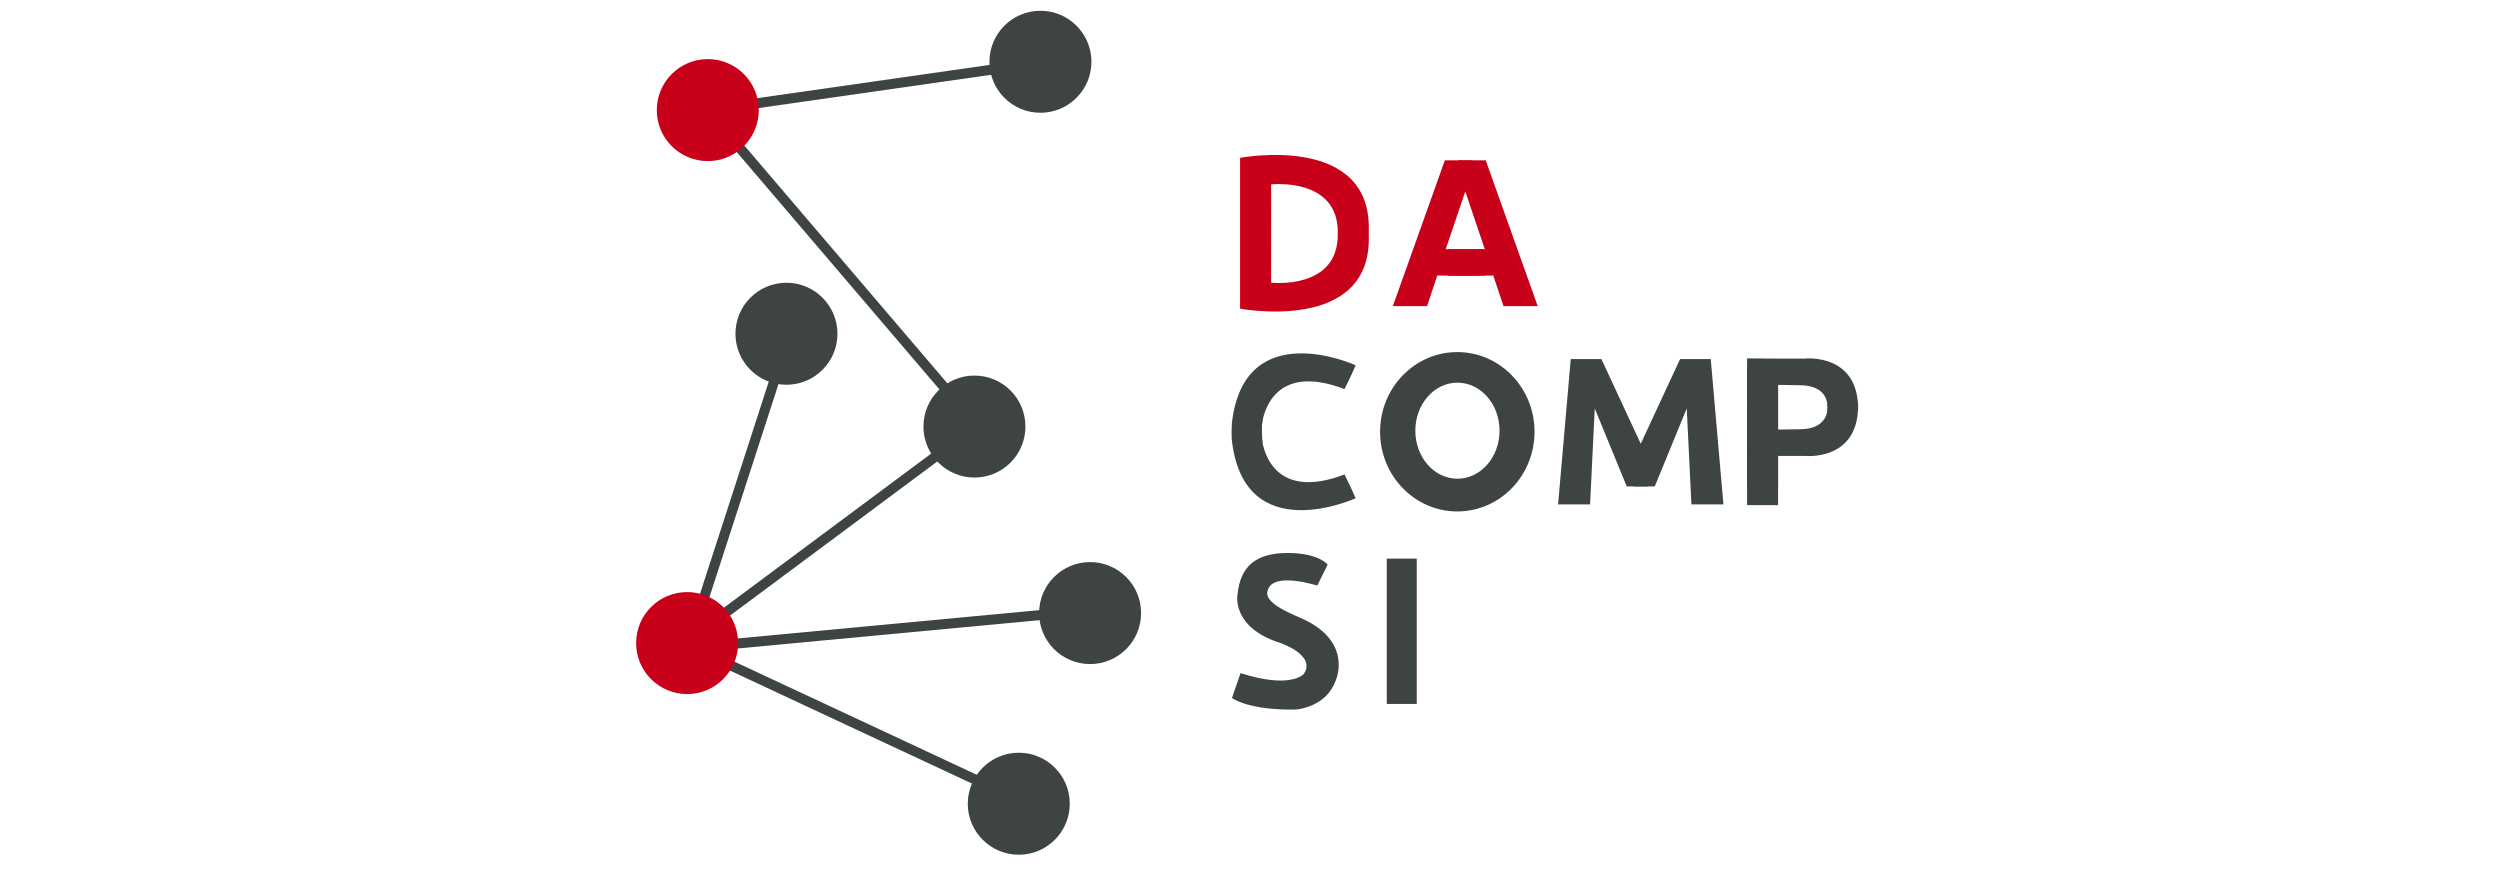 <?xml version="1.0" encoding="UTF-8" standalone="no"?>
<!-- Created with Inkscape (http://www.inkscape.org/) -->

<svg
   width="230"
   height="80"
   id="svg3948"
   version="1.1"
   inkscape:version="1.2.2 (b0a8486541, 2022-12-01)"
   sodipodi:docname="logo-dacompsi.svg"
   inkscape:export-filename="/home/phls/Dropbox/debian-brasil/logo-debian-brasil.png"
   inkscape:export-xdpi="96"
   inkscape:export-ydpi="96"
   xmlns:inkscape="http://www.inkscape.org/namespaces/inkscape"
   xmlns:sodipodi="http://sodipodi.sourceforge.net/DTD/sodipodi-0.dtd"
   xmlns="http://www.w3.org/2000/svg"
   xmlns:svg="http://www.w3.org/2000/svg"
   xmlns:rdf="http://www.w3.org/1999/02/22-rdf-syntax-ns#"
   xmlns:cc="http://creativecommons.org/ns#"
   xmlns:dc="http://purl.org/dc/elements/1.1/">
  <defs
     id="defs3950">
    <clipPath
       clipPathUnits="userSpaceOnUse"
       id="clipPath16">
      <path
         inkscape:connector-curvature="0"
         d="M 0,800 H 1280 V 0 H 0 Z"
         id="path18" />
    </clipPath>
    <clipPath
       clipPathUnits="userSpaceOnUse"
       id="clipPath38">
      <path
         inkscape:connector-curvature="0"
         d="M 0,800 H 1280 V 0 H 0 Z"
         id="path40" />
    </clipPath>
    <clipPath
       clipPathUnits="userSpaceOnUse"
       id="clipPath56">
      <path
         inkscape:connector-curvature="0"
         d="M 0,800 H 1280 V 0 H 0 Z"
         id="path58" />
    </clipPath>
    <clipPath
       clipPathUnits="userSpaceOnUse"
       id="clipPath80">
      <path
         inkscape:connector-curvature="0"
         d="M 0,800 H 1280 V 0 H 0 Z"
         id="path82" />
    </clipPath>
    <clipPath
       clipPathUnits="userSpaceOnUse"
       id="clipPath100">
      <path
         inkscape:connector-curvature="0"
         d="M 0,800 H 1280 V 0 H 0 Z"
         id="path102" />
    </clipPath>
    <clipPath
       id="clip0_1_215">
      <rect
         width="506"
         height="845"
         fill="#ffffff"
         transform="translate(20,20)"
         id="rect1389"
         x="0"
         y="0" />
    </clipPath>
  </defs>
  <sodipodi:namedview
     id="base"
     pagecolor="#ffffff"
     bordercolor="#666666"
     borderopacity="1.0"
     inkscape:pageopacity="0.0"
     inkscape:pageshadow="2"
     inkscape:zoom="2.8"
     inkscape:cx="212.85714"
     inkscape:cy="46.428571"
     inkscape:document-units="px"
     inkscape:current-layer="g4457"
     showgrid="false"
     inkscape:window-width="1920"
     inkscape:window-height="1003"
     inkscape:window-x="1080"
     inkscape:window-y="0"
     inkscape:window-maximized="1"
     inkscape:showpageshadow="2"
     inkscape:pagecheckerboard="0"
     inkscape:deskcolor="#d1d1d1" />
  <g
     inkscape:label="Camada 1"
     inkscape:groupmode="layer"
     id="layer1"
     transform="translate(0,-622.52)">
    <g
       id="g4457"
       transform="translate(-201.181,-543.632)">
      <g
         id="g1605"
         transform="matrix(0.092,0,0,0.092,257.82,1165.228)">
        <path
           d="m 690.776,630.701 c -12.285,-6.162 -43.667,-16.666 -38.677,-30.376 5.344,-19.29 50.349,-4.373 49.526,-4.694 l 10.364,-20.994 c 0,0 -8.88,-11.698 -40.213,-11.602 -31.695,0.097 -47.283,13.34 -49.949,42.006 0,0 -6.051,32.66 42.949,47.994 0,0 36.333,12.333 23.333,31 0,0 -12.666,15.333 -63.217,-0.892 l -8.549,24.892 c 0,0 16.433,12.666 64.766,11.498 0,0 20.996,-1.914 32.667,-17.498 14.352,-19.166 15.973,-51.783 -23,-71.334 z"
           fill="#3e4344"
           id="path1255" />
        <path
           d="m 801.107,713.988 h -30 V 568.655 h 30 z"
           fill="#3e4344"
           id="path1257" />
        <path
           d="m 740,508.288 c 0,0 -111.311,50.945 -123.751,-57.781 -0.088,-0.77 -0.249,-5.555 -0.249,-7.44 l 30.223,5.109 c 0,0 0.062,0.908 0.298,2.464 1.78,11.715 13.406,60.157 82.343,33.857 0,0 8.579,17.24 11.136,23.791 z"
           fill="#3e4344"
           id="path1259" />
        <path
           d="m 740,375.327 c 0,0 -111.459,-51.012 -123.776,57.999 -0.08,0.697 -0.224,7.959 -0.224,9.741 l 30.223,-7.628 c 0,0 0.042,-0.627 0.193,-1.731 1.389,-10.233 11.961,-61.481 82.448,-34.59 0,0 8.579,-17.24 11.136,-23.791 z"
           fill="#3e4344"
           id="path1261" />
        <path
           d="m 616.249,450.507 30.621,2.161 c 0,0 -1.327,-13.965 -0.123,-21.052 1.204,-7.087 -30.497,3.823 -30.497,3.823 z"
           fill="#3e4344"
           id="path1263" />
        <path
           d="m 841.799,488.764 c -23.258,0 -42.111,-21.504 -42.111,-48.031 0,-26.527 18.853,-48.032 42.111,-48.032 23.257,0 42.11,21.505 42.11,48.032 0,26.527 -18.853,48.031 -42.11,48.031 z m -0.135,-126.635 c -42.648,0 -77.221,35.673 -77.221,79.679 0,44.006 34.573,79.678 77.221,79.678 42.651,0 77.223,-35.672 77.223,-79.678 0,-44.006 -34.572,-79.679 -77.223,-79.679 z"
           fill="#3e4344"
           id="path1265" />
        <path
           d="m 1025.11,453.808 -39.334,-84.667 h -30.667 l -12.666,145.333 h 32 l 4.666,-96 32.001,78 h 14 z"
           fill="#3e4344"
           id="path1267" />
        <path
           d="m 1025.11,453.808 39.33,-84.667 h 30.67 l 12.67,145.333 h -32 l -4.67,-96 -32,78 h -14 z"
           fill="#3e4344"
           id="path1269" />
        <path
           d="m 1032.44,496.475 h -14.33 v -42.834 h 14.33 z"
           fill="#3e4344"
           id="path1271" />
        <path
           d="m 1162.44,439.616 v -21.667 h -31 v 48.172 l 31,-0.172 h 26.67 c 0,0 52,5.667 53.33,-48 h -30.66 c 0,0 1.66,21.334 -27.67,21.334"
           fill="#3e4344"
           id="path1273" />
        <path
           d="m 1162.44,394.949 v 21.667 h -31 v -48.172 l 31,0.172 h 26.67 c 0,0 52,-5.667 53.33,48 h -30.66 c 0,0 1.66,-21.333 -27.67,-21.333"
           fill="#3e4344"
           id="path1275" />
        <path
           d="m 1162.44,496.283 h -31 v -120 h 31 z"
           fill="#3e4344"
           id="path1277" />
        <path
           d="m 1242.44,420.061 h -30.66 v -7.112 h 30.66 z"
           fill="#3e4344"
           id="path1279" />
        <path
           d="m 1162.44,515.172 h -31 v -53.556 h 31 z"
           fill="#3e4344"
           id="path1281" />
        <path
           d="m 722.109,243.701 c 1,56.667 -66.666,49 -66.666,49 v -98 l 0.038,97.767 v -98 c 0,0 67.667,-7.667 66.667,49 z m 31,-1.752 c 4,-99.394 -128.666,-74.061 -128.666,-74.061 v 150.813 c 0,0 132.666,25.334 128.666,-74.061 z"
           fill="#c90019"
           id="path1283" />
        <path
           d="m 849.642,170.406 h -20.444 l -52,145.778 h 34.221 l 10.223,-30.667 28,0.445 v -26.666 h -19.556 l 19.556,-57.779 z"
           fill="#c90019"
           id="path1285" />
        <path
           d="m 849.642,170.406 h 20.444 l 52,145.778 h -34.221 l -10.223,-30.667 -28,0.445 v -26.666 h 19.556 l -19.556,-57.779 z"
           fill="#c90019"
           id="path1287" />
        <path
           d="M 869.19,285.651 H 832.086 V 259.294 H 869.19 Z"
           fill="#c90019"
           id="path1289" />
        <path
           d="m 856.975,170.406 h -14.666 v 31.11 h 14.666 z"
           fill="#c90019"
           id="path1291" />
        <g
           clip-path="url(#clip0_1_215)"
           id="g1319">
          <path
             d="m 82.8,641.164 -9.513,-3.081 88.864,-274.282 9.513,3.082 z"
             fill="#3e4344"
             id="path1293" />
          <path
             d="m 121.226,121.214 -1.417,-9.899 285.41,-40.842 1.418,9.899 z"
             fill="#3e4344"
             id="path1295" />
          <path
             d="m 104.155,675.867 4.229,-9.061 261.244,121.98 -4.23,9.061 z"
             fill="#3e4344"
             id="path1297" />
          <path
             d="m 105.456,660.075 -0.936,-9.956 353.692,-33.2 0.935,9.959 z"
             fill="#3e4344"
             id="path1299" />
          <path
             d="m 112.416,151.917 7.605,-6.493 230.679,270.161 -7.607,6.494 z"
             fill="#3e4344"
             id="path1301" />
          <path
             d="m 79.578,651.51 -5.967,-8.026 285.082,-211.96 5.968,8.025 z"
             fill="#3e4344"
             id="path1303" />
          <path
             d="m 475.791,71.806 c 0,28.165 -22.832,50.997 -50.997,50.997 -28.166,0 -50.998,-22.832 -50.998,-50.997 0,-28.165 22.832,-50.997 50.998,-50.997 28.165,0 50.997,22.832 50.997,50.997 z"
             fill="#3e4344"
             id="path1305" />
          <path
             d="m 143.141,120.137 c 0,28.165 -22.832,50.997 -50.997,50.997 -28.165,0 -50.997,-22.832 -50.997,-50.997 0,-28.166 22.832,-50.998 50.997,-50.998 28.165,0 50.997,22.832 50.997,50.998 z"
             fill="#c90019"
             id="path1307" />
          <path
             d="m 221.803,343.792 c 0,28.166 -22.832,50.998 -50.997,50.998 -28.165,0 -50.997,-22.832 -50.997,-50.998 0,-28.165 22.832,-50.997 50.997,-50.997 28.165,0 50.997,22.832 50.997,50.997 z"
             fill="#3e4344"
             id="path1309" />
          <path
             d="m 409.794,436.598 c 0,28.166 -22.832,50.999 -50.997,50.999 -28.165,0 -50.997,-22.833 -50.997,-50.999 0,-28.165 22.832,-50.997 50.997,-50.997 28.165,0 50.997,22.832 50.997,50.997 z"
             fill="#3e4344"
             id="path1311" />
          <path
             d="m 122.475,653.111 c 0,28.165 -22.832,50.998 -50.997,50.998 -28.165,0 -50.997,-22.833 -50.997,-50.998 0,-28.166 22.832,-50.998 50.997,-50.998 28.165,0 50.997,22.832 50.997,50.998 z"
             fill="#c90019"
             id="path1313" />
          <path
             d="m 525.455,623.113 c 0,28.166 -22.832,50.999 -50.997,50.999 -28.166,0 -50.998,-22.833 -50.998,-50.999 0,-28.165 22.832,-50.997 50.998,-50.997 28.165,0 50.997,22.832 50.997,50.997 z"
             fill="#3e4344"
             id="path1315" />
          <path
             d="m 454.126,813.769 c 0,28.166 -22.832,50.999 -50.998,50.999 -28.165,0 -50.997,-22.833 -50.997,-50.999 0,-28.165 22.832,-50.997 50.997,-50.997 28.166,0 50.998,22.832 50.998,50.997 z"
             fill="#3e4344"
             id="path1317" />
        </g>
      </g>
    </g>
  </g>
</svg>
